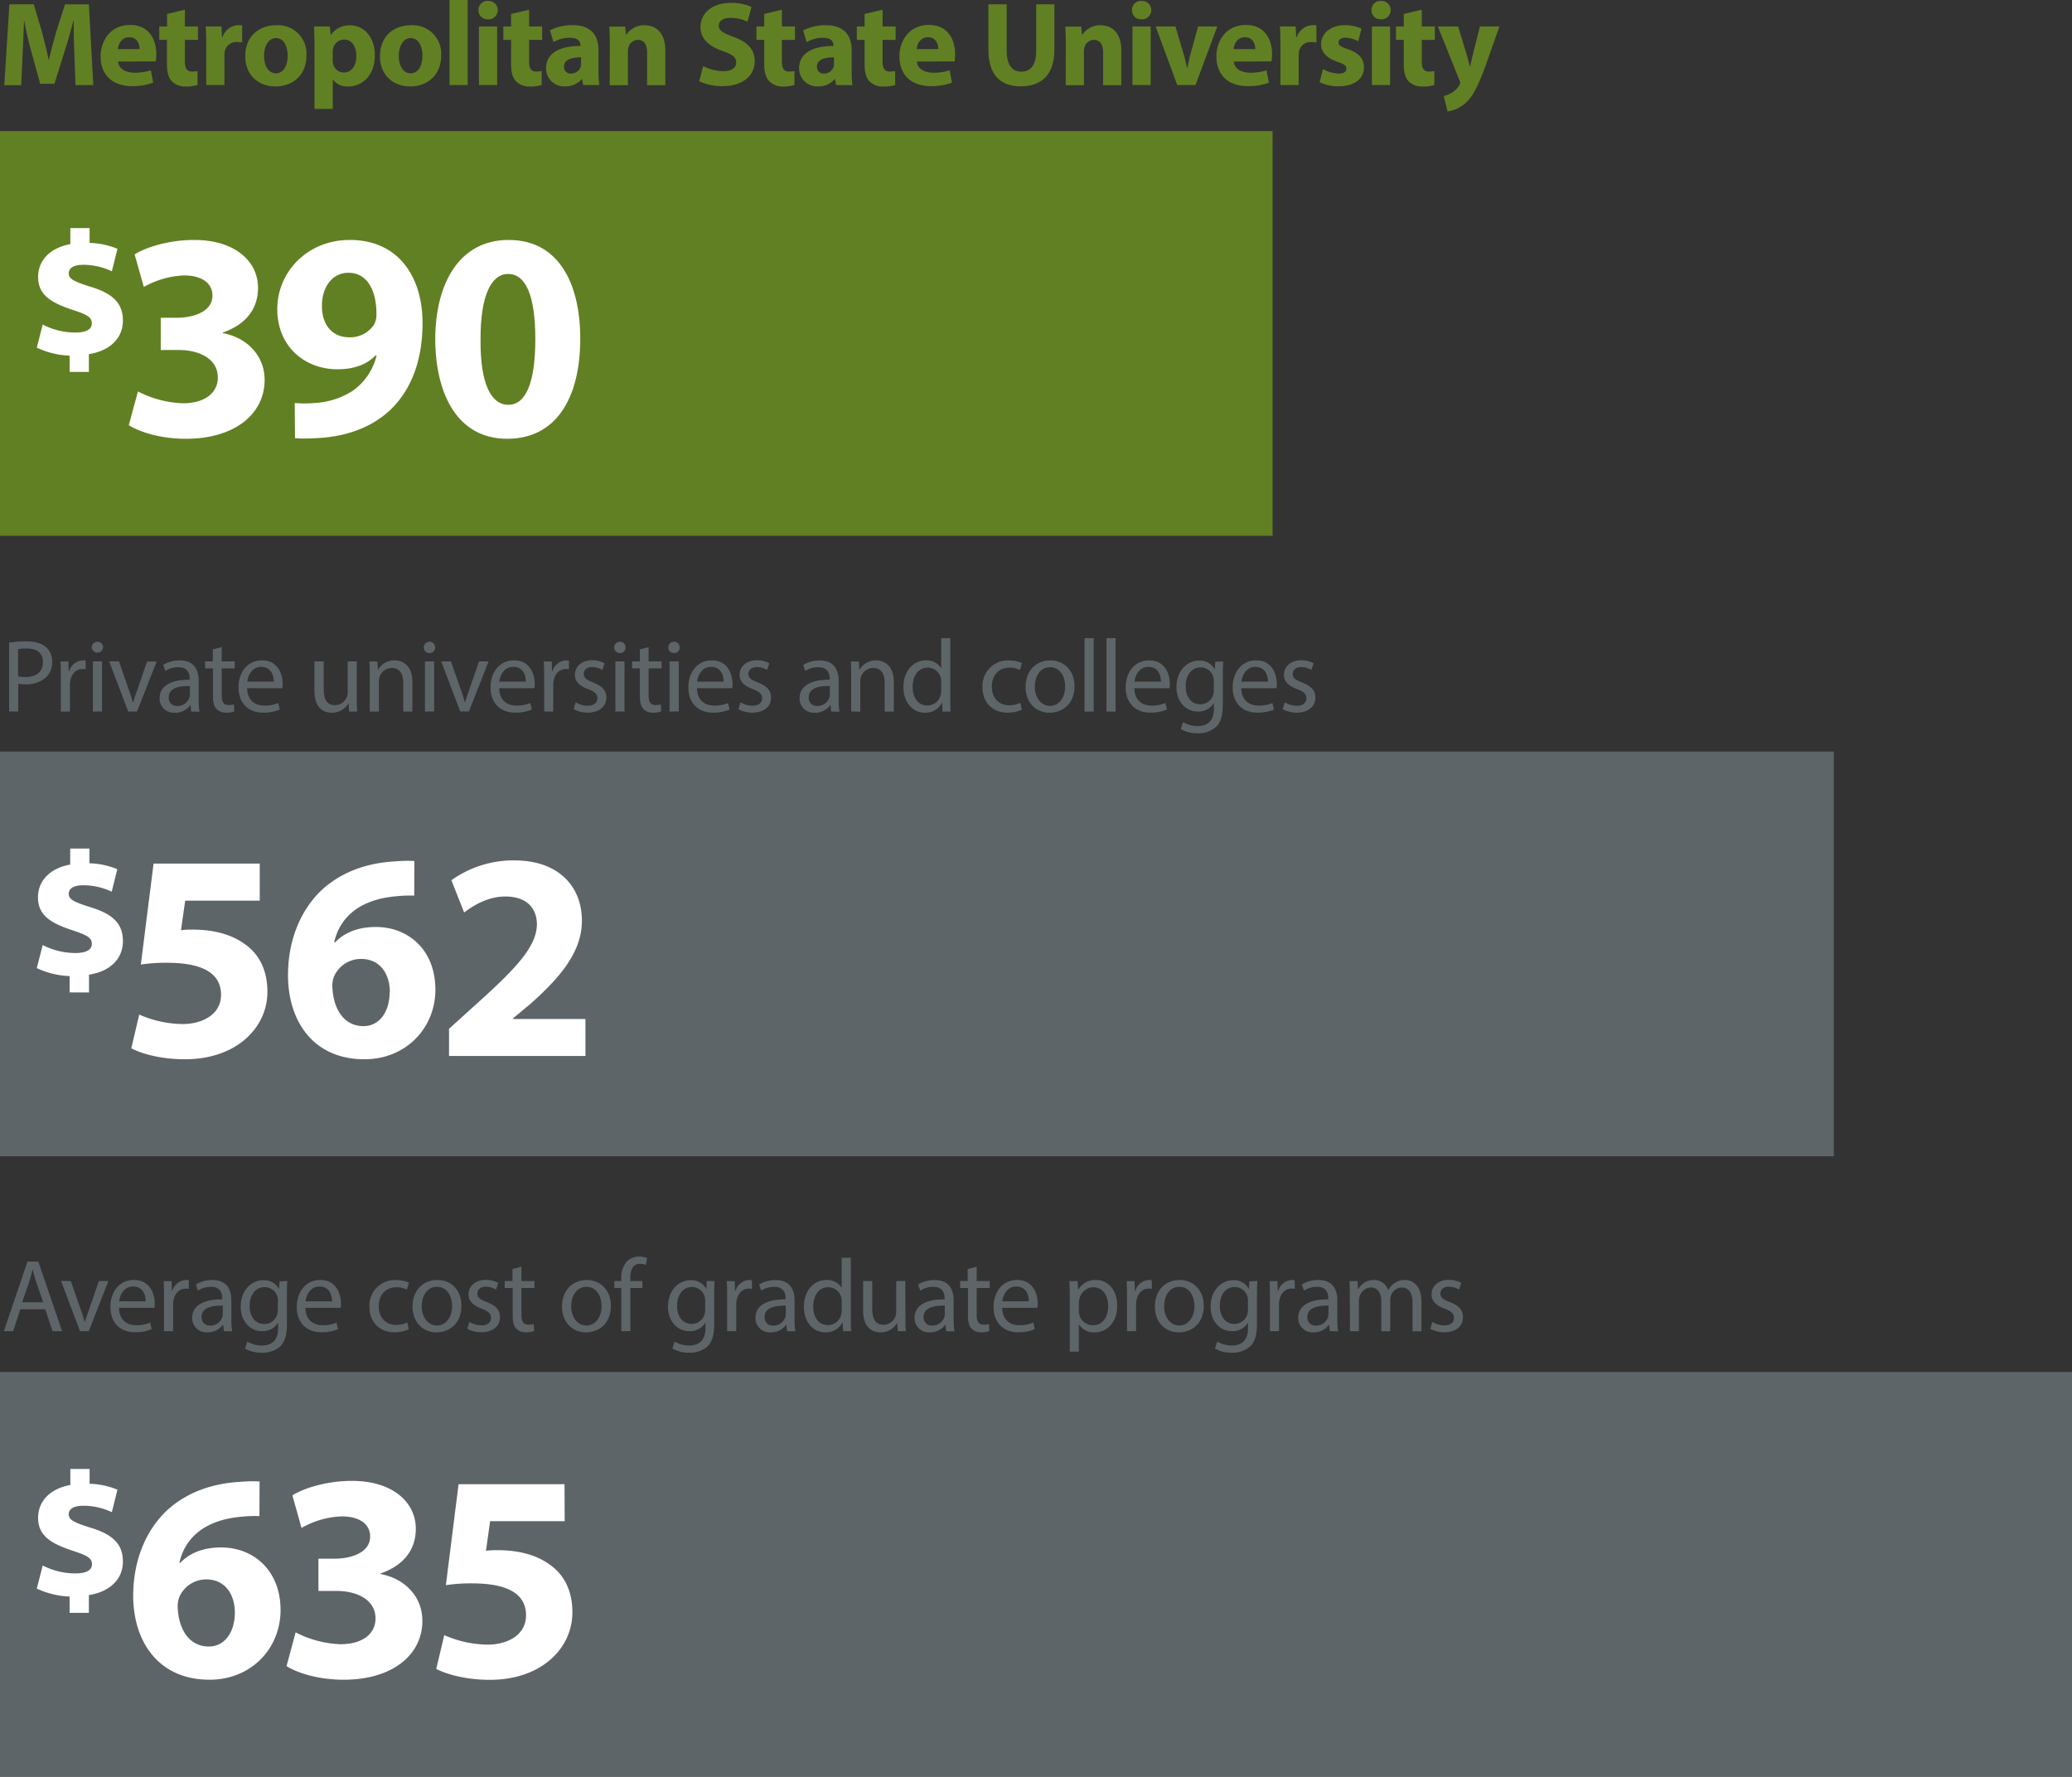 <svg xmlns="http://www.w3.org/2000/svg" viewBox="0 0 595.25 510.41"><rect x="0" y="0" width="595.25" height="510.41" fill="#333333" stroke="none"/><defs><style>.cls-1{fill:#618023;}.cls-2{fill:#fff;}.cls-3{fill:#5e6569;}</style></defs><title>graduate-credit</title><g id="Layer_2" data-name="Layer 2"><g id="Layer_1-2" data-name="Layer 1"><rect class="cls-1" y="37.65" width="365.59" height="116.27"/><path class="cls-2" d="M20,106.84v-4.67a24.2,24.2,0,0,1-9.43-2.3l1.7-6.63a20.53,20.53,0,0,0,9.35,2.29c3.15,0,4.76-.93,4.76-2.63S25.23,90.43,20.81,89c-6-2-9.86-4.17-9.86-9.44,0-4.67,3.31-8.33,9.26-9.43V65.53h5.53v4.25a22.24,22.24,0,0,1,8,1.7l-1.61,6.46A19.12,19.12,0,0,0,24,76.07c-3.4,0-4.25,1.27-4.25,2.46,0,1.53,1.28,2.3,6.46,3.91,6.55,2,9.1,4.93,9.1,9.69s-3.4,8.59-9.78,9.61v5.1Z"/><path class="cls-2" d="M39.63,112.45a30.46,30.46,0,0,0,12.84,3.4c6.71,0,10.11-3.23,10.11-7.39,0-5.44-5.44-7.91-11.13-7.91H46.18V91.28h5c4.34-.08,9.86-1.7,9.86-6.37,0-3.32-2.72-5.78-8.16-5.78a25.26,25.26,0,0,0-11.56,3.31l-2.64-9.35c3.32-2.12,10-4.16,17.09-4.16,11.82,0,18.36,6.2,18.36,13.77,0,5.86-3.31,10.45-10.11,12.83v.18c6.63,1.18,12,6.2,12,13.43,0,9.77-8.58,16.91-22.61,16.91-7.14,0-13.17-1.87-16.41-3.91Z"/><path class="cls-2" d="M84.67,115.77a30.55,30.55,0,0,0,5.62,0,22.27,22.27,0,0,0,10.88-3.4,17.2,17.2,0,0,0,7-10.2l-.26-.09c-2.46,2.55-6,4-11,4-9.35,0-17.25-6.55-17.25-17.26s8.66-19.89,20.82-19.89c14.2,0,20.91,10.88,20.91,23.8,0,11.48-3.65,19.89-9.69,25.42-5.27,4.76-12.49,7.39-21.08,7.73a43.81,43.81,0,0,1-5.87,0Zm7.82-27.72c0,4.76,2.56,8.84,7.83,8.84a8.16,8.16,0,0,0,7.14-3.65,6.16,6.16,0,0,0,.68-3.23c0-5.87-2.21-11.65-8.08-11.65C95.64,78.36,92.41,82.27,92.49,88.05Z"/><path class="cls-2" d="M166.7,97.23c0,17.09-6.89,28.82-21,28.82-14.28,0-20.57-12.83-20.66-28.47,0-16,6.8-28.65,21.09-28.65C160.92,68.93,166.7,82.1,166.7,97.23Zm-28.65.35c-.09,12.66,3,18.7,8,18.7s7.74-6.29,7.74-18.88c0-12.24-2.64-18.7-7.82-18.7C141.2,78.7,138,84.74,138.05,97.58Z"/><rect class="cls-3" y="215.9" width="526.82" height="116.27"/><path class="cls-2" d="M20,285.09v-4.68a24.2,24.2,0,0,1-9.43-2.3l1.7-6.63a20.4,20.4,0,0,0,9.35,2.3c3.15,0,4.76-.94,4.76-2.64s-1.19-2.46-5.61-3.91c-6-2-9.86-4.16-9.86-9.43,0-4.68,3.31-8.33,9.26-9.44v-4.59h5.53V248a22.68,22.68,0,0,1,8,1.7l-1.61,6.46A19.28,19.28,0,0,0,24,254.31c-3.4,0-4.25,1.28-4.25,2.47,0,1.53,1.28,2.29,6.46,3.91,6.55,2,9.1,4.93,9.1,9.69S32,279,25.57,280v5.11Z"/><path class="cls-2" d="M74.62,258.73H53.2L52,267.23a23.94,23.94,0,0,1,3.57-.17c5.27,0,10.62,1.19,14.53,4,4.17,2.8,6.72,7.39,6.72,13.86,0,10.28-8.84,19.38-23.72,19.38-6.71,0-12.32-1.53-15.38-3.15L40,291.46a31.77,31.77,0,0,0,12.5,2.72c5.35,0,11-2.55,11-8.41,0-5.7-4.51-9.19-15.56-9.19a47.75,47.75,0,0,0-7.48.51l3.66-29H74.62Z"/><path class="cls-2" d="M119,257.29a34.73,34.73,0,0,0-5,.17c-11.48.93-16.58,6.8-18,13.26h.26c2.72-2.81,6.55-4.42,11.73-4.42,9.27,0,17.09,6.54,17.09,18,0,11-8.42,20-20.4,20-14.71,0-21.94-11-21.94-24.15,0-10.37,3.83-19,9.78-24.56,5.52-5,12.67-7.74,21.34-8.16a37.82,37.82,0,0,1,5.18-.09Zm-7,27.71c0-5.1-2.72-9.52-8.25-9.52A8.43,8.43,0,0,0,96,280.41a7.46,7.46,0,0,0-.51,3.23c.25,5.87,3.06,11.14,8.93,11.14C109.05,294.78,111.94,290.61,111.94,285Z"/><path class="cls-2" d="M129,303.36v-7.82l7.14-6.46c12.07-10.8,17.94-17,18.11-23.46,0-4.51-2.72-8.08-9.1-8.08-4.76,0-8.92,2.38-11.81,4.59l-3.66-9.26a30.58,30.58,0,0,1,18.11-5.7c12.49,0,19.38,7.31,19.38,17.34,0,9.27-6.72,16.67-14.71,23.81l-5.1,4.25v.17h20.83v10.62Z"/><rect class="cls-3" y="394.14" width="595.25" height="116.27"/><path class="cls-2" d="M20,463.33v-4.68a24.39,24.39,0,0,1-9.43-2.29l1.7-6.63A20.53,20.53,0,0,0,21.66,452c3.15,0,4.76-.93,4.76-2.63s-1.19-2.47-5.61-3.91c-6-2-9.86-4.17-9.86-9.44,0-4.67,3.31-8.33,9.26-9.43V422h5.53v4.25a22.24,22.24,0,0,1,8,1.7l-1.61,6.46A19.12,19.12,0,0,0,24,432.56c-3.4,0-4.25,1.27-4.25,2.46,0,1.53,1.28,2.3,6.46,3.91,6.55,2,9.1,4.93,9.1,9.69s-3.4,8.59-9.78,9.61v5.1Z"/><path class="cls-2" d="M74.53,435.53a36.33,36.33,0,0,0-5,.17c-11.48.94-16.58,6.8-18,13.26h.25c2.72-2.8,6.55-4.42,11.74-4.42,9.26,0,17.08,6.55,17.08,18,0,11-8.41,20-20.4,20-14.71,0-21.93-11-21.93-24.14,0-10.37,3.82-19,9.77-24.57,5.53-5,12.67-7.73,21.34-8.16a36.06,36.06,0,0,1,5.19-.08Zm-7.06,27.71c0-5.1-2.72-9.52-8.25-9.52a8.45,8.45,0,0,0-7.65,4.93,7.46,7.46,0,0,0-.51,3.23C51.32,467.75,54.12,473,60,473,64.58,473,67.47,468.85,67.47,463.24Z"/><path class="cls-2" d="M84.93,468.94a30.46,30.46,0,0,0,12.84,3.4c6.71,0,10.11-3.23,10.11-7.4,0-5.44-5.44-7.9-11.13-7.9H91.48v-9.27h5c4.34-.08,9.86-1.7,9.86-6.37,0-3.32-2.72-5.78-8.16-5.78a25.23,25.23,0,0,0-11.56,3.31L84,429.58c3.32-2.12,10-4.16,17.09-4.16,11.82,0,18.36,6.2,18.36,13.77,0,5.86-3.31,10.45-10.11,12.83v.17c6.63,1.19,12,6.21,12,13.43,0,9.78-8.58,16.92-22.61,16.92-7.14,0-13.18-1.87-16.41-3.91Z"/><path class="cls-2" d="M162.23,437H140.8l-1.19,8.5a23.94,23.94,0,0,1,3.57-.17c5.27,0,10.63,1.19,14.54,4,4.17,2.81,6.72,7.4,6.72,13.86,0,10.29-8.85,19.38-23.72,19.38-6.72,0-12.33-1.53-15.39-3.14l2.3-9.7a31.7,31.7,0,0,0,12.49,2.73c5.36,0,11-2.55,11-8.42,0-5.7-4.5-9.18-15.55-9.18a47.66,47.66,0,0,0-7.48.51l3.65-29h30.44Z"/><path class="cls-1" d="M21.36,15.55c-.11-2.78-.21-6.16-.21-9.53h-.1c-.73,3-1.69,6.27-2.58,9l-2.83,9.05H11.55l-2.48-9c-.76-2.72-1.55-6-2.1-9H6.9c-.13,3.13-.24,6.71-.41,9.6l-.41,8.81H1.23L2.71,1.24h7L12,9c.73,2.69,1.45,5.58,2,8.3H14c.65-2.69,1.44-5.75,2.2-8.33l2.48-7.71h6.85l1.27,23.19H21.7Z"/><path class="cls-1" d="M33.94,17.69c.17,2.17,2.31,3.2,4.75,3.2a14.81,14.81,0,0,0,4.65-.69L44,23.74a16.57,16.57,0,0,1-6.09,1c-5.71,0-9-3.31-9-8.57,0-4.27,2.65-9,8.5-9,5.44,0,7.5,4.23,7.5,8.39a12.39,12.39,0,0,1-.17,2.07Zm6.16-3.58c0-1.27-.55-3.41-3-3.41-2.2,0-3.1,2-3.23,3.41Z"/><path class="cls-1" d="M53.12,2.79V7.61h3.75v3.85H53.12v6.09c0,2,.48,3,2.07,3a8.47,8.47,0,0,0,1.55-.14l0,4a10.42,10.42,0,0,1-3.41.45,5.45,5.45,0,0,1-3.92-1.45c-1-1-1.45-2.61-1.45-5V11.46H45.76V7.61H48V4Z"/><path class="cls-1" d="M59.25,13.15c0-2.48-.07-4.1-.14-5.54h4.51l.17,3.09h.14a4.94,4.94,0,0,1,4.54-3.47,5.26,5.26,0,0,1,1.1.07v4.92a7.25,7.25,0,0,0-1.41-.14,3.37,3.37,0,0,0-3.58,2.65,7,7,0,0,0-.1,1.17v8.53H59.25Z"/><path class="cls-1" d="M88.05,15.83c0,6.16-4.37,9-8.88,9-4.92,0-8.71-3.23-8.71-8.67s3.58-8.91,9-8.91A8.18,8.18,0,0,1,88.05,15.83ZM75.86,16c0,2.89,1.21,5.06,3.45,5.06,2,0,3.33-2,3.33-5.06,0-2.51-1-5.06-3.33-5.06S75.86,13.52,75.86,16Z"/><path class="cls-1" d="M90.35,13.25c0-2.2-.07-4.1-.14-5.64h4.54L95,10h.07a6.46,6.46,0,0,1,5.61-2.72c3.68,0,7,3.2,7,8.57,0,6.12-3.89,9-7.64,9a5.19,5.19,0,0,1-4.37-1.93h-.07v8.37H90.35Zm5.23,4a5.16,5.16,0,0,0,.1,1.1,3.17,3.17,0,0,0,3.06,2.48c2.28,0,3.62-1.9,3.62-4.75,0-2.69-1.21-4.72-3.55-4.72A3.29,3.29,0,0,0,95.68,14a4,4,0,0,0-.1.93Z"/><path class="cls-1" d="M126.75,15.83c0,6.16-4.37,9-8.88,9-4.92,0-8.71-3.23-8.71-8.67s3.58-8.91,9-8.91A8.18,8.18,0,0,1,126.75,15.83ZM114.57,16c0,2.89,1.2,5.06,3.44,5.06,2,0,3.34-2,3.34-5.06,0-2.51-1-5.06-3.34-5.06S114.57,13.52,114.57,16Z"/><path class="cls-1" d="M129.14,0h5.23V24.43h-5.23Z"/><path class="cls-1" d="M143,2.93a2.63,2.63,0,0,1-2.83,2.61,2.55,2.55,0,0,1-2.71-2.61A2.55,2.55,0,0,1,140.25.28,2.63,2.63,0,0,1,143,2.93Zm-5.41,21.5V7.61h5.23V24.43Z"/><path class="cls-1" d="M152,2.79V7.61h3.75v3.85H152v6.09c0,2,.48,3,2.07,3a8.26,8.26,0,0,0,1.54-.14l0,4a10.42,10.42,0,0,1-3.41.45,5.45,5.45,0,0,1-3.92-1.45c-1-1-1.45-2.61-1.45-5V11.46H144.6V7.61h2.23V4Z"/><path class="cls-1" d="M167.54,24.43l-.31-1.68h-.11a6.06,6.06,0,0,1-4.81,2.06,5.16,5.16,0,0,1-5.44-5.16c0-4.37,3.92-6.47,9.87-6.44V13c0-.89-.48-2.16-3.06-2.16A9.42,9.42,0,0,0,159,12.08l-1-3.37a13.83,13.83,0,0,1,6.54-1.48c5.61,0,7.4,3.3,7.4,7.26v5.85a26.26,26.26,0,0,0,.24,4.09Zm-.62-7.95c-2.76,0-4.89.62-4.89,2.65a1.87,1.87,0,0,0,2.06,2,2.85,2.85,0,0,0,2.72-1.93,3.62,3.62,0,0,0,.11-.89Z"/><path class="cls-1" d="M175.19,13c0-2.1-.07-3.88-.14-5.36h4.54l.24,2.3h.11a6.15,6.15,0,0,1,5.19-2.68c3.45,0,6,2.27,6,7.22v10h-5.23V15.11c0-2.17-.76-3.65-2.65-3.65a2.79,2.79,0,0,0-2.65,2,3.56,3.56,0,0,0-.21,1.31v9.7h-5.23Z"/><path class="cls-1" d="M202,19a13.42,13.42,0,0,0,5.82,1.45c2.41,0,3.68-1,3.68-2.52s-1.1-2.27-3.89-3.27c-3.85-1.34-6.37-3.47-6.37-6.84,0-4,3.31-7,8.78-7A14.24,14.24,0,0,1,215.9,2l-1.17,4.23a11.13,11.13,0,0,0-4.85-1.1c-2.27,0-3.38,1-3.38,2.24,0,1.48,1.31,2.13,4.31,3.27,4.09,1.51,6,3.65,6,6.91,0,3.89-3,7.2-9.36,7.2a15.26,15.26,0,0,1-6.58-1.41Z"/><path class="cls-1" d="M224.63,2.79V7.61h3.75v3.85h-3.75v6.09c0,2,.48,3,2.06,3a8.38,8.38,0,0,0,1.55-.14l0,4a10.42,10.42,0,0,1-3.41.45A5.42,5.42,0,0,1,221,23.33c-1-1-1.45-2.61-1.45-5V11.46h-2.24V7.61h2.24V4Z"/><path class="cls-1" d="M240.2,24.43l-.31-1.68h-.1A6.06,6.06,0,0,1,235,24.81a5.16,5.16,0,0,1-5.44-5.16c0-4.37,3.93-6.47,9.88-6.44V13c0-.89-.48-2.16-3.06-2.16a9.46,9.46,0,0,0-4.65,1.27l-1-3.37a13.8,13.8,0,0,1,6.54-1.48c5.61,0,7.4,3.3,7.4,7.26v5.85a25.07,25.07,0,0,0,.24,4.09Zm-.62-7.95c-2.75,0-4.88.62-4.88,2.65a1.87,1.87,0,0,0,2.06,2,2.85,2.85,0,0,0,2.72-1.93,3.62,3.62,0,0,0,.1-.89Z"/><path class="cls-1" d="M253.55,2.79V7.61h3.75v3.85h-3.75v6.09c0,2,.48,3,2.07,3a8.26,8.26,0,0,0,1.54-.14l0,4a10.42,10.42,0,0,1-3.41.45,5.44,5.44,0,0,1-3.92-1.45c-1-1-1.45-2.61-1.45-5V11.46h-2.23V7.61h2.23V4Z"/><path class="cls-1" d="M263.4,17.69c.17,2.17,2.31,3.2,4.75,3.2a14.76,14.76,0,0,0,4.65-.69l.69,3.54a16.62,16.62,0,0,1-6.1,1c-5.71,0-9-3.31-9-8.57,0-4.27,2.65-9,8.5-9,5.44,0,7.5,4.23,7.5,8.39a12.39,12.39,0,0,1-.17,2.07Zm6.16-3.58c0-1.27-.55-3.41-3-3.41-2.2,0-3.09,2-3.23,3.41Z"/><path class="cls-1" d="M289.21,1.24V14.59c0,4,1.52,6,4.2,6s4.27-1.92,4.27-6V1.24h5.23v13c0,7.15-3.62,10.56-9.67,10.56-5.85,0-9.29-3.23-9.29-10.63V1.24Z"/><path class="cls-1" d="M306.19,13c0-2.1-.07-3.88-.14-5.36h4.54l.25,2.3h.1a6.15,6.15,0,0,1,5.19-2.68c3.45,0,6,2.27,6,7.22v10h-5.23V15.11c0-2.17-.76-3.65-2.65-3.65a2.79,2.79,0,0,0-2.65,2,3.56,3.56,0,0,0-.21,1.31v9.7h-5.23Z"/><path class="cls-1" d="M330.74,2.93a2.62,2.62,0,0,1-2.82,2.61,2.56,2.56,0,0,1-2.72-2.61A2.55,2.55,0,0,1,328,.28,2.62,2.62,0,0,1,330.74,2.93Zm-5.4,21.5V7.61h5.23V24.43Z"/><path class="cls-1" d="M337.68,7.61,340,15.42a39.36,39.36,0,0,1,1,4.09h.1c.28-1.37.55-2.65.93-4.09l2.17-7.81h5.51l-6.27,16.82h-5.23L332,7.61Z"/><path class="cls-1" d="M354.46,17.69c.17,2.17,2.3,3.2,4.74,3.2a14.76,14.76,0,0,0,4.65-.69l.69,3.54a16.57,16.57,0,0,1-6.09,1c-5.72,0-9-3.31-9-8.57,0-4.27,2.65-9,8.5-9,5.43,0,7.5,4.23,7.5,8.39a13.59,13.59,0,0,1-.17,2.07Zm6.16-3.58c0-1.27-.56-3.41-3-3.41-2.21,0-3.1,2-3.24,3.41Z"/><path class="cls-1" d="M367.85,13.15c0-2.48-.07-4.1-.14-5.54h4.51l.17,3.09h.14a4.94,4.94,0,0,1,4.54-3.47,5.36,5.36,0,0,1,1.11.07v4.92a7.45,7.45,0,0,0-1.42-.14,3.35,3.35,0,0,0-3.57,2.65,6,6,0,0,0-.11,1.17v8.53h-5.23Z"/><path class="cls-1" d="M380.05,19.86a10.28,10.28,0,0,0,4.51,1.27c1.58,0,2.23-.55,2.23-1.41s-.51-1.27-2.48-1.93c-3.47-1.17-4.81-3.06-4.78-5.06,0-3.13,2.69-5.5,6.85-5.5a11.24,11.24,0,0,1,4.75,1l-.93,3.61a8.31,8.31,0,0,0-3.65-1c-1.27,0-2,.52-2,1.38s.65,1.2,2.71,1.92c3.2,1.1,4.55,2.72,4.58,5.2,0,3.13-2.48,5.44-7.29,5.44a11.87,11.87,0,0,1-5.44-1.17Z"/><path class="cls-1" d="M399.52,2.93a2.62,2.62,0,0,1-2.82,2.61A2.56,2.56,0,0,1,394,2.93,2.56,2.56,0,0,1,396.74.28,2.61,2.61,0,0,1,399.52,2.93Zm-5.4,21.5V7.61h5.23V24.43Z"/><path class="cls-1" d="M408.45,2.79V7.61h3.75v3.85h-3.75v6.09c0,2,.48,3,2.06,3a8.38,8.38,0,0,0,1.55-.14l0,4a10.42,10.42,0,0,1-3.41.45,5.42,5.42,0,0,1-3.92-1.45c-1-1-1.45-2.61-1.45-5V11.46h-2.23V7.61h2.23V4Z"/><path class="cls-1" d="M418.89,7.61l2.51,8.25c.28,1,.62,2.24.83,3.14h.1c.24-.9.52-2.17.76-3.14l2.06-8.25h5.61l-3.92,11.08c-2.41,6.67-4,9.36-5.92,11A9.57,9.57,0,0,1,415.86,32l-1.1-4.44a6.41,6.41,0,0,0,2.27-.9,6,6,0,0,0,2.17-2.1,1.37,1.37,0,0,0,.28-.75,1.9,1.9,0,0,0-.25-.86L413.07,7.61Z"/><path class="cls-3" d="M2.62,184.63a29.74,29.74,0,0,1,5-.38c2.55,0,4.42.59,5.61,1.66a5.38,5.38,0,0,1,1.75,4.19,5.9,5.9,0,0,1-1.54,4.28,8.33,8.33,0,0,1-6.12,2.2,8.81,8.81,0,0,1-2.08-.18v8H2.62Zm2.58,9.66a8.58,8.58,0,0,0,2.14.21c3.12,0,5-1.52,5-4.28s-1.87-3.92-4.72-3.92a11.62,11.62,0,0,0-2.44.2Z"/><path class="cls-3" d="M17.48,194.53c0-1.7,0-3.15-.12-4.49h2.29l.09,2.82h.12a4.31,4.31,0,0,1,4-3.15,2.78,2.78,0,0,1,.74.09v2.47a3.87,3.87,0,0,0-.89-.09c-1.84,0-3.15,1.4-3.51,3.36a8.48,8.48,0,0,0-.11,1.21v7.67H17.48Z"/><path class="cls-3" d="M29.6,186a1.62,1.62,0,0,1-3.23,0A1.59,1.59,0,0,1,28,184.37,1.55,1.55,0,0,1,29.6,186Zm-2.91,18.42V190h2.62v14.38Z"/><path class="cls-3" d="M34.17,190,37,198.12c.47,1.31.86,2.5,1.16,3.68h.09c.32-1.18.74-2.37,1.21-3.68l2.8-8.08H45l-5.65,14.38H36.84L31.37,190Z"/><path class="cls-3" d="M54.94,204.42l-.21-1.81h-.09a5.36,5.36,0,0,1-4.4,2.14,4.09,4.09,0,0,1-4.39-4.13c0-3.48,3.09-5.38,8.64-5.35V195c0-1.19-.32-3.33-3.27-3.33a7.2,7.2,0,0,0-3.74,1.07L46.89,191a8.92,8.92,0,0,1,4.72-1.28c4.4,0,5.47,3,5.47,5.89V201a21.21,21.21,0,0,0,.23,3.45Zm-.39-7.34c-2.85-.06-6.09.45-6.09,3.24a2.31,2.31,0,0,0,2.47,2.49,3.56,3.56,0,0,0,3.47-2.4,2.75,2.75,0,0,0,.15-.83Z"/><path class="cls-3" d="M63.69,185.91V190h3.75v2H63.69v7.75c0,1.79.51,2.8,2,2.8a5.76,5.76,0,0,0,1.51-.18l.12,2a6.38,6.38,0,0,1-2.32.36,3.62,3.62,0,0,1-2.82-1.1c-.74-.78-1-2.05-1-3.75V192H58.91v-2h2.23v-3.45Z"/><path class="cls-3" d="M71,197.7c.06,3.54,2.32,5,4.93,5a9.37,9.37,0,0,0,4-.75l.45,1.87a11.57,11.57,0,0,1-4.79.9c-4.42,0-7.07-2.92-7.07-7.25s2.56-7.76,6.75-7.76c4.69,0,5.94,4.13,5.94,6.78a9.57,9.57,0,0,1-.09,1.21Zm7.66-1.87c0-1.66-.68-4.25-3.62-4.25-2.65,0-3.8,2.44-4,4.25Z"/><path class="cls-3" d="M102.49,200.5c0,1.48,0,2.79.12,3.92h-2.32l-.14-2.35h-.06a5.43,5.43,0,0,1-4.76,2.68c-2.25,0-5-1.25-5-6.3V190H93v8c0,2.73.83,4.58,3.2,4.58a3.69,3.69,0,0,0,3.69-3.72V190h2.61Z"/><path class="cls-3" d="M106.22,193.93c0-1.48,0-2.7-.12-3.89h2.32l.15,2.38h.06a5.27,5.27,0,0,1,4.75-2.71c2,0,5.08,1.19,5.08,6.12v8.59h-2.61v-8.29c0-2.32-.86-4.25-3.33-4.25a3.73,3.73,0,0,0-3.51,2.68,4,4,0,0,0-.17,1.21v8.65h-2.62Z"/><path class="cls-3" d="M125,186a1.54,1.54,0,0,1-1.66,1.6,1.56,1.56,0,0,1-1.58-1.6,1.6,1.6,0,0,1,1.64-1.63A1.55,1.55,0,0,1,125,186Zm-2.91,18.42V190h2.62v14.38Z"/><path class="cls-3" d="M129.54,190l2.83,8.08a37.23,37.23,0,0,1,1.15,3.68h.09c.33-1.18.75-2.37,1.22-3.68l2.79-8.08h2.74l-5.65,14.38h-2.49L126.75,190Z"/><path class="cls-3" d="M143.41,197.7c.06,3.54,2.32,5,4.93,5a9.37,9.37,0,0,0,4-.75l.45,1.87a11.57,11.57,0,0,1-4.79.9c-4.42,0-7.07-2.92-7.07-7.25s2.56-7.76,6.75-7.76c4.69,0,5.94,4.13,5.94,6.78a9.57,9.57,0,0,1-.09,1.21Zm7.66-1.87c0-1.66-.68-4.25-3.62-4.25-2.65,0-3.8,2.44-4,4.25Z"/><path class="cls-3" d="M156.33,194.53c0-1.7,0-3.15-.12-4.49h2.29l.09,2.82h.12a4.31,4.31,0,0,1,4-3.15,2.73,2.73,0,0,1,.74.09v2.47a3.81,3.81,0,0,0-.89-.09c-1.84,0-3.15,1.4-3.5,3.36a7.18,7.18,0,0,0-.12,1.21v7.67h-2.59Z"/><path class="cls-3" d="M165.39,201.75a6.89,6.89,0,0,0,3.44,1c1.91,0,2.8-1,2.8-2.14s-.75-1.94-2.68-2.65c-2.58-.92-3.8-2.35-3.8-4.07,0-2.32,1.87-4.22,5-4.22a7.27,7.27,0,0,1,3.54.89l-.66,1.91a5.53,5.53,0,0,0-2.94-.84c-1.54,0-2.4.89-2.4,2s.86,1.73,2.73,2.44c2.49,1,3.77,2.2,3.77,4.34,0,2.52-2,4.31-5.38,4.31a8.26,8.26,0,0,1-4-1Z"/><path class="cls-3" d="M179.7,186a1.54,1.54,0,0,1-1.66,1.6,1.56,1.56,0,0,1-1.58-1.6,1.6,1.6,0,0,1,1.64-1.63A1.55,1.55,0,0,1,179.7,186Zm-2.91,18.42V190h2.62v14.38Z"/><path class="cls-3" d="M186.33,185.91V190h3.74v2h-3.74v7.75c0,1.79.5,2.8,2,2.8a5.7,5.7,0,0,0,1.51-.18l.12,2a6.34,6.34,0,0,1-2.32.36,3.65,3.65,0,0,1-2.82-1.1c-.74-.78-1-2.05-1-3.75V192h-2.23v-2h2.23v-3.45Z"/><path class="cls-3" d="M195.25,186a1.54,1.54,0,0,1-1.66,1.6A1.56,1.56,0,0,1,192,186a1.59,1.59,0,0,1,1.64-1.63A1.55,1.55,0,0,1,195.25,186Zm-2.91,18.42V190H195v14.38Z"/><path class="cls-3" d="M200.23,197.7c.06,3.54,2.32,5,4.93,5a9.37,9.37,0,0,0,4-.75l.45,1.87a11.57,11.57,0,0,1-4.79.9c-4.42,0-7.07-2.92-7.07-7.25s2.56-7.76,6.75-7.76c4.69,0,5.94,4.13,5.94,6.78a9.57,9.57,0,0,1-.09,1.21Zm7.66-1.87c0-1.66-.68-4.25-3.62-4.25-2.64,0-3.8,2.44-4,4.25Z"/><path class="cls-3" d="M212.71,201.75a6.89,6.89,0,0,0,3.44,1c1.9,0,2.8-1,2.8-2.14s-.75-1.94-2.68-2.65c-2.58-.92-3.8-2.35-3.8-4.07,0-2.32,1.87-4.22,5-4.22a7.27,7.27,0,0,1,3.54.89l-.66,1.91a5.53,5.53,0,0,0-2.94-.84c-1.54,0-2.41.89-2.41,2s.87,1.73,2.74,2.44c2.49,1,3.77,2.2,3.77,4.34,0,2.52-2,4.31-5.38,4.31a8.26,8.26,0,0,1-4-1Z"/><path class="cls-3" d="M238.79,204.42l-.2-1.81h-.09a5.37,5.37,0,0,1-4.4,2.14,4.1,4.1,0,0,1-4.4-4.13c0-3.48,3.09-5.38,8.65-5.35V195c0-1.19-.33-3.33-3.27-3.33a7.18,7.18,0,0,0-3.74,1.07l-.6-1.72a9,9,0,0,1,4.73-1.28c4.39,0,5.46,3,5.46,5.89V201a20.08,20.08,0,0,0,.24,3.45Zm-.38-7.34c-2.85-.06-6.09.45-6.09,3.24a2.31,2.31,0,0,0,2.46,2.49,3.57,3.57,0,0,0,3.48-2.4,2.75,2.75,0,0,0,.15-.83Z"/><path class="cls-3" d="M244.53,193.93c0-1.48,0-2.7-.12-3.89h2.32l.14,2.38h.06a5.3,5.3,0,0,1,4.76-2.71c2,0,5.08,1.19,5.08,6.12v8.59h-2.62v-8.29c0-2.32-.86-4.25-3.32-4.25a3.72,3.72,0,0,0-3.51,2.68,3.67,3.67,0,0,0-.18,1.21v8.65h-2.61Z"/><path class="cls-3" d="M273,183.33v17.38c0,1.27,0,2.73.12,3.71h-2.35l-.11-2.5h-.06a5.33,5.33,0,0,1-4.91,2.83c-3.47,0-6.15-2.95-6.15-7.31,0-4.79,2.95-7.73,6.45-7.73a4.8,4.8,0,0,1,4.34,2.2h.06v-8.58Zm-2.61,12.56a4.63,4.63,0,0,0-.12-1.1,3.85,3.85,0,0,0-3.77-3c-2.71,0-4.31,2.38-4.31,5.56,0,2.91,1.42,5.32,4.25,5.32a3.93,3.93,0,0,0,3.83-3.12,4.56,4.56,0,0,0,.12-1.13Z"/><path class="cls-3" d="M293.54,203.88a9.49,9.49,0,0,1-4.12.84c-4.34,0-7.17-2.95-7.17-7.34a7.31,7.31,0,0,1,7.73-7.64,8.65,8.65,0,0,1,3.62.75l-.59,2a6,6,0,0,0-3-.69c-3.3,0-5.08,2.44-5.08,5.44,0,3.33,2.14,5.38,5,5.38a7.35,7.35,0,0,0,3.21-.72Z"/><path class="cls-3" d="M308.69,197.11c0,5.32-3.69,7.64-7.16,7.64-3.9,0-6.9-2.86-6.9-7.4,0-4.81,3.15-7.64,7.13-7.64S308.69,192.71,308.69,197.11Zm-11.41.15c0,3.15,1.81,5.53,4.37,5.53s4.36-2.35,4.36-5.59c0-2.44-1.22-5.53-4.31-5.53S297.28,194.53,297.28,197.26Z"/><path class="cls-3" d="M311.57,183.33h2.62v21.09h-2.62Z"/><path class="cls-3" d="M317.88,183.33h2.61v21.09h-2.61Z"/><path class="cls-3" d="M325.87,197.7c.06,3.54,2.32,5,4.93,5a9.37,9.37,0,0,0,4-.75l.45,1.87a11.57,11.57,0,0,1-4.79.9c-4.42,0-7.07-2.92-7.07-7.25s2.56-7.76,6.75-7.76c4.69,0,5.94,4.13,5.94,6.78a9.57,9.57,0,0,1-.09,1.21Zm7.66-1.87c0-1.66-.68-4.25-3.62-4.25-2.65,0-3.8,2.44-4,4.25Z"/><path class="cls-3" d="M351.41,190c-.06,1-.12,2.2-.12,4v8.35c0,3.3-.65,5.32-2.05,6.56a7.59,7.59,0,0,1-5.23,1.73,9.3,9.3,0,0,1-4.78-1.19l.65-2a8.16,8.16,0,0,0,4.22,1.13c2.68,0,4.64-1.4,4.64-5V202h-.06a5.13,5.13,0,0,1-4.58,2.41c-3.56,0-6.12-3-6.12-7,0-4.87,3.18-7.64,6.48-7.64a4.79,4.79,0,0,1,4.49,2.5H349l.12-2.17Zm-2.7,5.67a3.63,3.63,0,0,0-.15-1.18,3.77,3.77,0,0,0-3.65-2.77c-2.5,0-4.28,2.11-4.28,5.44,0,2.82,1.42,5.17,4.25,5.17a3.82,3.82,0,0,0,3.62-2.67,4.58,4.58,0,0,0,.21-1.4Z"/><path class="cls-3" d="M356.6,197.7c.07,3.54,2.32,5,4.94,5a9.37,9.37,0,0,0,4-.75l.44,1.87a11.52,11.52,0,0,1-4.78.9c-4.43,0-7.07-2.92-7.07-7.25s2.56-7.76,6.74-7.76c4.7,0,5.94,4.13,5.94,6.78a10,10,0,0,1-.08,1.21Zm7.67-1.87c0-1.66-.68-4.25-3.62-4.25-2.65,0-3.81,2.44-4,4.25Z"/><path class="cls-3" d="M369.08,201.75a6.9,6.9,0,0,0,3.45,1c1.9,0,2.79-1,2.79-2.14s-.74-1.94-2.67-2.65c-2.59-.92-3.81-2.35-3.81-4.07,0-2.32,1.88-4.22,5-4.22a7.22,7.22,0,0,1,3.53.89l-.65,1.91a5.59,5.59,0,0,0-2.94-.84c-1.55,0-2.41.89-2.41,2s.86,1.73,2.73,2.44c2.5,1,3.78,2.2,3.78,4.34,0,2.52-2,4.31-5.38,4.31a8.23,8.23,0,0,1-4-1Z"/><path class="cls-3" d="M5.85,376.12l-2.08,6.3H1.1l6.8-20H11l6.84,20H15.09L13,376.12Zm6.57-2-2-5.76c-.45-1.31-.74-2.5-1-3.66H9.36c-.3,1.19-.62,2.41-1,3.63l-2,5.79Z"/><path class="cls-3" d="M20.33,368l2.82,8.08a37.41,37.41,0,0,1,1.16,3.68h.09c.33-1.18.74-2.37,1.22-3.68L28.41,368h2.73L25.5,382.42H23L17.54,368Z"/><path class="cls-3" d="M34.2,375.7c0,3.54,2.31,5,4.93,5a9.37,9.37,0,0,0,4-.75l.44,1.87a11.52,11.52,0,0,1-4.78.9c-4.43,0-7.07-2.92-7.07-7.25s2.55-7.76,6.74-7.76c4.7,0,6,4.13,6,6.78a9.57,9.57,0,0,1-.09,1.21Zm7.66-1.87c0-1.66-.68-4.25-3.62-4.25-2.65,0-3.81,2.44-4,4.25Z"/><path class="cls-3" d="M47.12,372.53c0-1.7,0-3.15-.12-4.49h2.29l.09,2.82h.12a4.31,4.31,0,0,1,4-3.15,2.78,2.78,0,0,1,.74.09v2.47a3.87,3.87,0,0,0-.89-.09c-1.84,0-3.15,1.4-3.51,3.36a7.24,7.24,0,0,0-.11,1.21v7.67H47.12Z"/><path class="cls-3" d="M64.34,382.42l-.21-1.81H64a5.34,5.34,0,0,1-4.39,2.14,4.1,4.1,0,0,1-4.4-4.13c0-3.48,3.09-5.38,8.65-5.35V373c0-1.19-.33-3.33-3.27-3.33a7.24,7.24,0,0,0-3.75,1.07L56.29,369A8.94,8.94,0,0,1,61,367.71c4.4,0,5.47,3,5.47,5.89V379a20.08,20.08,0,0,0,.24,3.45ZM64,375.08c-2.86-.06-6.09.45-6.09,3.24a2.31,2.31,0,0,0,2.46,2.49,3.58,3.58,0,0,0,3.48-2.4,2.75,2.75,0,0,0,.15-.83Z"/><path class="cls-3" d="M82.54,368c-.06,1-.12,2.2-.12,3.95v8.35c0,3.3-.65,5.32-2,6.56a7.63,7.63,0,0,1-5.23,1.73,9.32,9.32,0,0,1-4.79-1.19l.66-2a8.13,8.13,0,0,0,4.22,1.13c2.67,0,4.63-1.4,4.63-5V380h-.06a5.13,5.13,0,0,1-4.57,2.41c-3.57,0-6.12-3-6.12-7,0-4.87,3.17-7.64,6.47-7.64a4.79,4.79,0,0,1,4.49,2.5h.06l.12-2.17Zm-2.7,5.67a3.63,3.63,0,0,0-.15-1.18A3.76,3.76,0,0,0,76,369.76c-2.5,0-4.28,2.11-4.28,5.44,0,2.82,1.43,5.17,4.25,5.17a3.82,3.82,0,0,0,3.62-2.67,4.58,4.58,0,0,0,.21-1.4Z"/><path class="cls-3" d="M87.74,375.7c.06,3.54,2.31,5,4.93,5a9.37,9.37,0,0,0,4-.75l.44,1.87a11.52,11.52,0,0,1-4.78.9c-4.42,0-7.07-2.92-7.07-7.25s2.56-7.76,6.75-7.76c4.69,0,5.94,4.13,5.94,6.78a9.57,9.57,0,0,1-.09,1.21Zm7.66-1.87c0-1.66-.68-4.25-3.62-4.25-2.65,0-3.81,2.44-4,4.25Z"/><path class="cls-3" d="M117.42,381.88a9.55,9.55,0,0,1-4.13.84c-4.34,0-7.16-3-7.16-7.34a7.31,7.31,0,0,1,7.72-7.64,8.7,8.7,0,0,1,3.63.75l-.6,2a6,6,0,0,0-3-.69c-3.29,0-5.08,2.44-5.08,5.44,0,3.33,2.14,5.38,5,5.38a7.35,7.35,0,0,0,3.21-.72Z"/><path class="cls-3" d="M132.56,375.11c0,5.32-3.68,7.64-7.16,7.64-3.89,0-6.89-2.86-6.89-7.4,0-4.81,3.15-7.64,7.13-7.64C129.77,367.71,132.56,370.71,132.56,375.11Zm-11.41.15c0,3.15,1.82,5.53,4.37,5.53s4.37-2.35,4.37-5.59c0-2.44-1.22-5.53-4.31-5.53S121.15,372.53,121.15,375.26Z"/><path class="cls-3" d="M134.83,379.75a6.93,6.93,0,0,0,3.45,1c1.9,0,2.79-1,2.79-2.14s-.74-1.94-2.67-2.65c-2.59-.92-3.8-2.35-3.8-4.07,0-2.32,1.87-4.22,5-4.22a7.22,7.22,0,0,1,3.53.89l-.65,1.91a5.59,5.59,0,0,0-2.94-.84c-1.55,0-2.41.89-2.41,2s.86,1.73,2.73,2.44c2.5.95,3.78,2.2,3.78,4.34,0,2.52-2,4.31-5.38,4.31a8.26,8.26,0,0,1-4-1Z"/><path class="cls-3" d="M149.8,363.91V368h3.74v2H149.8v7.75c0,1.79.5,2.8,2,2.8a5.85,5.85,0,0,0,1.52-.18l.11,2a6.28,6.28,0,0,1-2.31.36,3.66,3.66,0,0,1-2.83-1.1c-.74-.78-1-2.05-1-3.75V370H145v-2h2.23v-3.45Z"/><path class="cls-3" d="M175.5,375.11c0,5.32-3.68,7.64-7.16,7.64-3.89,0-6.89-2.86-6.89-7.4,0-4.81,3.15-7.64,7.13-7.64S175.5,370.71,175.5,375.11Zm-11.41.15c0,3.15,1.82,5.53,4.37,5.53s4.37-2.35,4.37-5.59c0-2.44-1.22-5.53-4.31-5.53S164.09,372.53,164.09,375.26Z"/><path class="cls-3" d="M178.49,382.42V370h-2v-2h2v-.68a6.76,6.76,0,0,1,1.67-5,5,5,0,0,1,3.5-1.34,6.29,6.29,0,0,1,2.23.41l-.36,2a3.84,3.84,0,0,0-1.66-.33c-2.23,0-2.79,2-2.79,4.16V368h3.47v2h-3.47v12.39Z"/><path class="cls-3" d="M205.29,368c-.06,1-.12,2.2-.12,3.95v8.35c0,3.3-.65,5.32-2,6.56a7.59,7.59,0,0,1-5.23,1.73,9.3,9.3,0,0,1-4.78-1.19l.65-2a8.19,8.19,0,0,0,4.22,1.13c2.68,0,4.64-1.4,4.64-5V380h-.06a5.13,5.13,0,0,1-4.58,2.41c-3.56,0-6.12-3-6.12-7,0-4.87,3.18-7.64,6.48-7.64a4.8,4.8,0,0,1,4.49,2.5h.06L203,368Zm-2.7,5.67a3.63,3.63,0,0,0-.15-1.18,3.77,3.77,0,0,0-3.65-2.77c-2.5,0-4.28,2.11-4.28,5.44,0,2.82,1.42,5.17,4.25,5.17a3.82,3.82,0,0,0,3.62-2.67,4.58,4.58,0,0,0,.21-1.4Z"/><path class="cls-3" d="M208.9,372.53c0-1.7,0-3.15-.12-4.49h2.29l.09,2.82h.12a4.31,4.31,0,0,1,4-3.15,2.78,2.78,0,0,1,.74.09v2.47a3.87,3.87,0,0,0-.89-.09c-1.84,0-3.15,1.4-3.51,3.36a7.24,7.24,0,0,0-.11,1.21v7.67H208.9Z"/><path class="cls-3" d="M226.12,382.42l-.21-1.81h-.09a5.34,5.34,0,0,1-4.39,2.14,4.1,4.1,0,0,1-4.4-4.13c0-3.48,3.09-5.38,8.65-5.35V373c0-1.19-.33-3.33-3.27-3.33a7.15,7.15,0,0,0-3.74,1.07l-.6-1.72a8.94,8.94,0,0,1,4.72-1.28c4.4,0,5.47,3,5.47,5.89V379a20.08,20.08,0,0,0,.24,3.45Zm-.38-7.34c-2.86-.06-6.09.45-6.09,3.24a2.31,2.31,0,0,0,2.46,2.49,3.58,3.58,0,0,0,3.48-2.4,2.75,2.75,0,0,0,.15-.83Z"/><path class="cls-3" d="M244.43,361.33v17.38c0,1.27,0,2.73.12,3.71H242.2l-.12-2.5H242a5.31,5.31,0,0,1-4.9,2.83c-3.47,0-6.15-2.95-6.15-7.31,0-4.79,2.94-7.73,6.45-7.73a4.82,4.82,0,0,1,4.34,2.2h.06v-8.58Zm-2.61,12.56a4.63,4.63,0,0,0-.12-1.1,3.85,3.85,0,0,0-3.78-3c-2.7,0-4.3,2.38-4.3,5.56,0,2.91,1.42,5.32,4.25,5.32a3.93,3.93,0,0,0,3.83-3.12,4.56,4.56,0,0,0,.12-1.13Z"/><path class="cls-3" d="M260.12,378.5c0,1.48,0,2.79.12,3.92h-2.32l-.14-2.35h-.06a5.43,5.43,0,0,1-4.76,2.68c-2.25,0-5-1.25-5-6.3V368h2.62v8c0,2.73.83,4.58,3.2,4.58a3.69,3.69,0,0,0,3.69-3.72V368h2.61Z"/><path class="cls-3" d="M271.82,382.42l-.21-1.81h-.09a5.36,5.36,0,0,1-4.4,2.14,4.09,4.09,0,0,1-4.39-4.13c0-3.48,3.09-5.38,8.64-5.35V373c0-1.19-.32-3.33-3.27-3.33a7.2,7.2,0,0,0-3.74,1.07l-.59-1.72a8.94,8.94,0,0,1,4.72-1.28c4.4,0,5.47,3,5.47,5.89V379a20.08,20.08,0,0,0,.24,3.45Zm-.39-7.34c-2.85-.06-6.09.45-6.09,3.24a2.31,2.31,0,0,0,2.47,2.49,3.56,3.56,0,0,0,3.47-2.4,2.75,2.75,0,0,0,.15-.83Z"/><path class="cls-3" d="M280.58,363.91V368h3.74v2h-3.74v7.75c0,1.79.5,2.8,2,2.8a5.7,5.7,0,0,0,1.51-.18l.12,2a6.34,6.34,0,0,1-2.32.36,3.65,3.65,0,0,1-2.82-1.1c-.74-.78-1-2.05-1-3.75V370h-2.23v-2H278v-3.45Z"/><path class="cls-3" d="M287.91,375.7c.06,3.54,2.32,5,4.93,5a9.37,9.37,0,0,0,4-.75l.45,1.87a11.56,11.56,0,0,1-4.78.9c-4.43,0-7.07-2.92-7.07-7.25s2.55-7.76,6.74-7.76c4.69,0,5.94,4.13,5.94,6.78a9.57,9.57,0,0,1-.09,1.21Zm7.67-1.87c0-1.66-.69-4.25-3.63-4.25-2.64,0-3.8,2.44-4,4.25Z"/><path class="cls-3" d="M307.34,372.73c0-1.84-.06-3.32-.12-4.69h2.35l.12,2.47h.06a5.64,5.64,0,0,1,5.11-2.8c3.47,0,6.09,2.94,6.09,7.31,0,5.17-3.15,7.73-6.54,7.73a5,5,0,0,1-4.42-2.26h-.06v7.81h-2.59Zm2.59,3.84a5.93,5.93,0,0,0,.12,1.07A4,4,0,0,0,314,380.7c2.76,0,4.36-2.26,4.36-5.56,0-2.88-1.51-5.35-4.27-5.35a4.16,4.16,0,0,0-3.95,3.24,4.2,4.2,0,0,0-.18,1.07Z"/><path class="cls-3" d="M323.77,372.53c0-1.7,0-3.15-.12-4.49h2.28l.09,2.82h.12a4.32,4.32,0,0,1,4-3.15,2.86,2.86,0,0,1,.75.09v2.47a3.94,3.94,0,0,0-.89-.09c-1.85,0-3.15,1.4-3.51,3.36a7.18,7.18,0,0,0-.12,1.21v7.67h-2.58Z"/><path class="cls-3" d="M345.83,375.11c0,5.32-3.68,7.64-7.16,7.64-3.89,0-6.89-2.86-6.89-7.4,0-4.81,3.15-7.64,7.13-7.64S345.83,370.71,345.83,375.11Zm-11.4.15c0,3.15,1.81,5.53,4.36,5.53s4.37-2.35,4.37-5.59c0-2.44-1.22-5.53-4.31-5.53S334.43,372.53,334.43,375.26Z"/><path class="cls-3" d="M361.22,368c-.06,1-.12,2.2-.12,3.95v8.35c0,3.3-.65,5.32-2.05,6.56a7.63,7.63,0,0,1-5.23,1.73,9.3,9.3,0,0,1-4.78-1.19l.65-2a8.16,8.16,0,0,0,4.22,1.13c2.67,0,4.63-1.4,4.63-5V380h-.05a5.14,5.14,0,0,1-4.58,2.41c-3.57,0-6.12-3-6.12-7,0-4.87,3.18-7.64,6.48-7.64a4.77,4.77,0,0,1,4.48,2.5h.06l.12-2.17Zm-2.71,5.67a3.64,3.64,0,0,0-.14-1.18,3.78,3.78,0,0,0-3.66-2.77c-2.49,0-4.28,2.11-4.28,5.44,0,2.82,1.43,5.17,4.25,5.17a3.83,3.83,0,0,0,3.63-2.67,4.56,4.56,0,0,0,.2-1.4Z"/><path class="cls-3" d="M364.83,372.53c0-1.7,0-3.15-.12-4.49H367l.08,2.82h.12a4.32,4.32,0,0,1,4-3.15,2.86,2.86,0,0,1,.75.09v2.47a3.94,3.94,0,0,0-.89-.09c-1.85,0-3.15,1.4-3.51,3.36a7.18,7.18,0,0,0-.12,1.21v7.67h-2.58Z"/><path class="cls-3" d="M382.05,382.42l-.21-1.81h-.09a5.36,5.36,0,0,1-4.4,2.14,4.09,4.09,0,0,1-4.39-4.13c0-3.48,3.09-5.38,8.64-5.35V373c0-1.19-.32-3.33-3.27-3.33a7.2,7.2,0,0,0-3.74,1.07L374,369a8.94,8.94,0,0,1,4.72-1.28c4.4,0,5.47,3,5.47,5.89V379a21.21,21.21,0,0,0,.23,3.45Zm-.39-7.34c-2.85-.06-6.09.45-6.09,3.24a2.31,2.31,0,0,0,2.47,2.49,3.56,3.56,0,0,0,3.47-2.4,2.75,2.75,0,0,0,.15-.83Z"/><path class="cls-3" d="M387.78,371.93c0-1.48,0-2.7-.12-3.89H390l.12,2.32h.09a5,5,0,0,1,4.51-2.65,4.25,4.25,0,0,1,4.07,2.88h.06a6,6,0,0,1,1.61-1.87,4.92,4.92,0,0,1,3.18-1c1.9,0,4.72,1.25,4.72,6.24v8.47h-2.56v-8.14c0-2.76-1-4.43-3.11-4.43a3.37,3.37,0,0,0-3.09,2.38,4.28,4.28,0,0,0-.21,1.31v8.88h-2.56V373.8c0-2.28-1-3.95-3-3.95a3.58,3.58,0,0,0-3.24,2.62,3.76,3.76,0,0,0-.2,1.27v8.68h-2.56Z"/><path class="cls-3" d="M411.49,379.75a6.9,6.9,0,0,0,3.45,1c1.9,0,2.79-1,2.79-2.14s-.74-1.94-2.67-2.65c-2.59-.92-3.81-2.35-3.81-4.07,0-2.32,1.87-4.22,5-4.22a7.24,7.24,0,0,1,3.54.89l-.65,1.91a5.59,5.59,0,0,0-2.94-.84c-1.55,0-2.41.89-2.41,2s.86,1.73,2.73,2.44c2.5.95,3.77,2.2,3.77,4.34,0,2.52-2,4.31-5.37,4.31a8.23,8.23,0,0,1-4-1Z"/></g></g></svg>